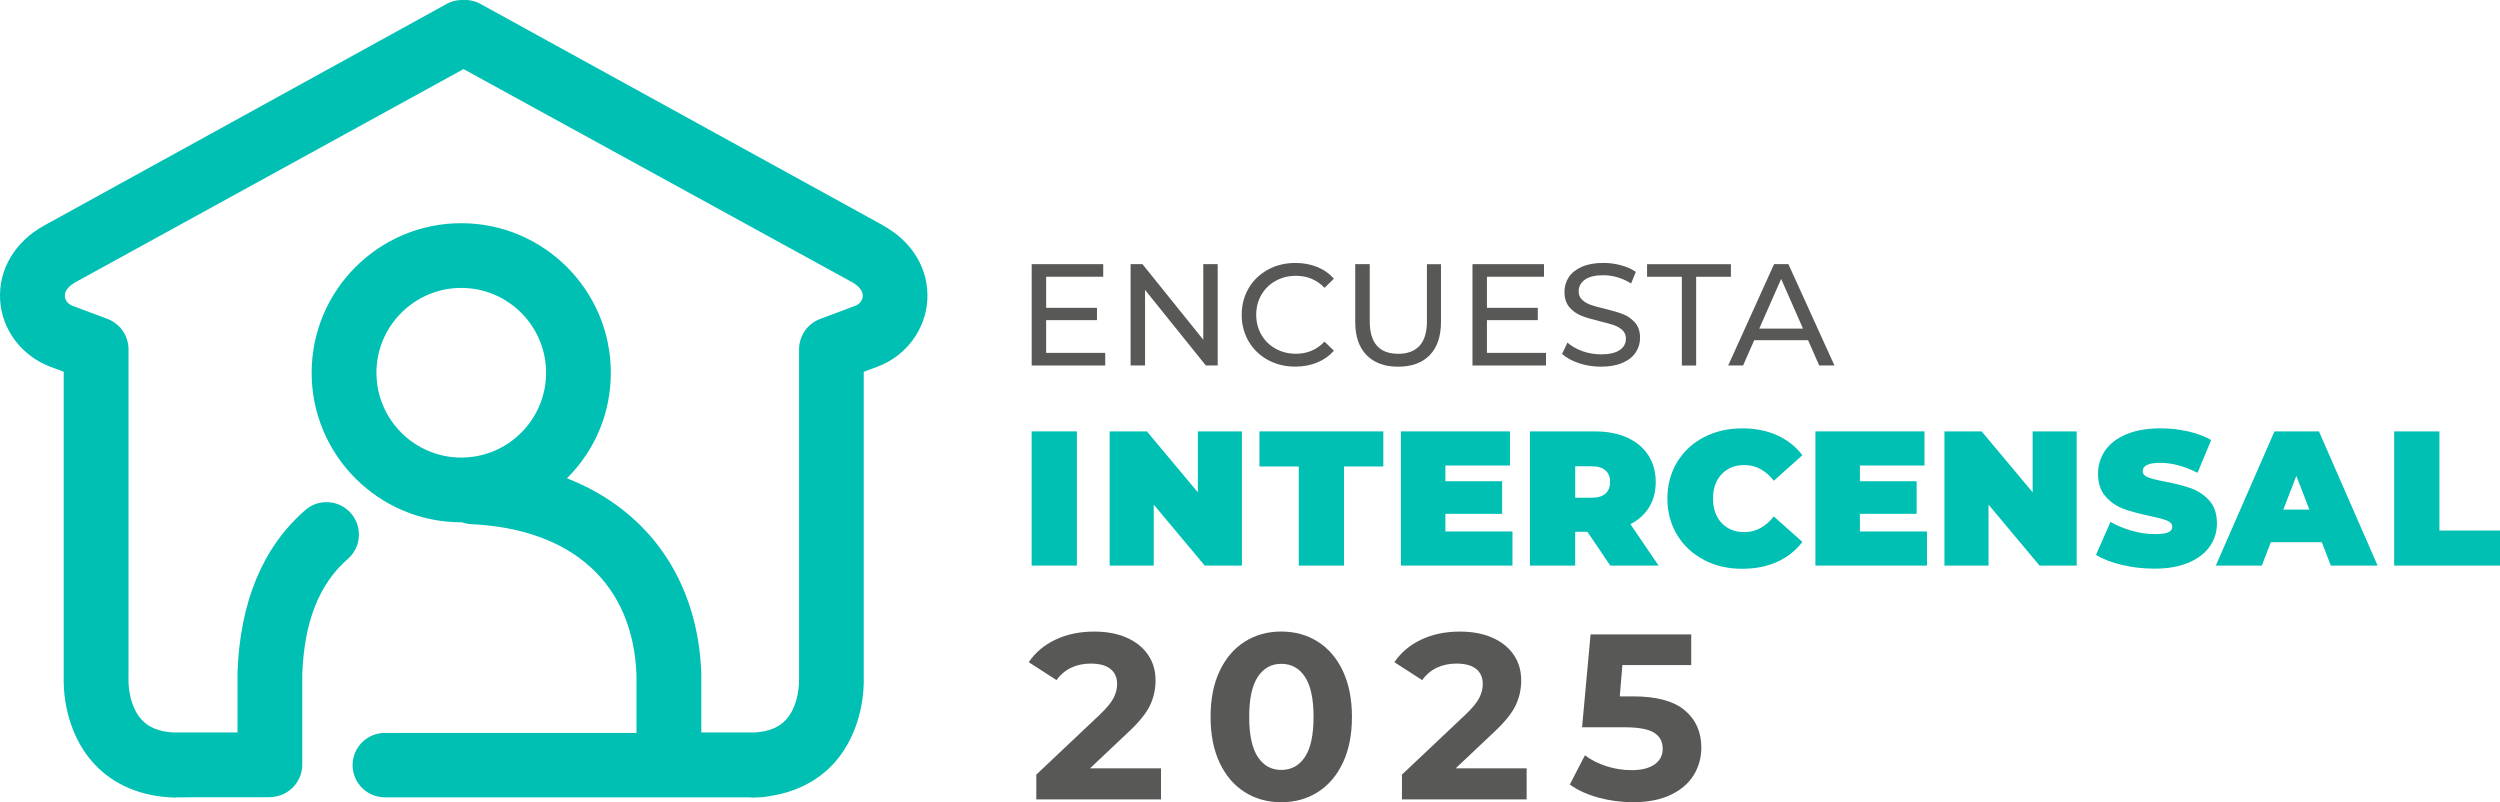 <?xml version="1.0" encoding="UTF-8"?>
<svg id="Capa_2" data-name="Capa 2" xmlns="http://www.w3.org/2000/svg" viewBox="0 0 62.388 20.019">
  <defs>
    <style>
      .cls-1 {
        fill: #585857;
      }

      .cls-1, .cls-2 {
        stroke-width: 0px;
      }

      .cls-2 {
        fill: #00bfb3;
      }
    </style>
  </defs>
  <g id="Capa_1-2" data-name="Capa 1">
    <g>
      <path class="cls-2" d="m22.03,5.62L12.014.111c-.128-.076-.278-.115-.423-.111h-.018s-.015,0-.015,0c-.152-.004-.305.034-.433.11L1.117,5.62C.374,6.024-.042,6.723.003,7.488c.043.73.525,1.379,1.227,1.654l.36.135v7.639c-.007.213-.003,1.32.761,2.147.484.524,1.173.814,1.992.84h.025c.025,0,.049-.003.073-.006l2.275-.002c.057,0,.115-.007.177-.021.376-.075.65-.408.65-.792v-2.252c.048-1.315.42-2.257,1.136-2.881.163-.142.261-.338.276-.554s-.055-.423-.197-.586c-.142-.163-.338-.261-.554-.276-.215-.015-.424.055-.586.197-1.06.922-1.629,2.287-1.691,4.056v1.493s-1.612,0-1.612,0c-.347-.024-.599-.125-.771-.308-.348-.37-.339-.977-.338-1.001,0-.013.001-.026.001-.039v-8.215c0-.335-.211-.639-.524-.757l-.873-.327c-.134-.052-.187-.159-.192-.241-.008-.129.092-.256.279-.356.011-.006.021-.011.028-.016L11.568,1.724l9.652,5.294c.01.006.021.012.031.018.188.101.287.227.279.356-.005.078-.055.188-.181.237l-.884.331c-.314.118-.524.422-.524.757v8.247c.001.026.011.637-.337,1.008-.171.182-.421.282-.759.307h-1.344v-1.475c-.081-2.299-1.301-4.066-3.353-4.868.707-.706,1.095-1.637,1.095-2.634,0-2.058-1.674-3.732-3.733-3.732s-3.733,1.674-3.733,3.732,1.674,3.732,3.733,3.732c.005,0,.01,0,.019,0,.079.028.153.043.224.046,2.54.119,4.046,1.492,4.131,3.766v1.445h-6.282c-.443,0-.803.36-.803.803s.36.803.803.803h9.081s.021.001.021.001c.024.003.048.006.073.006h.026c.024-.001.047-.003.07-.005l.107-.003c.06,0,.122-.008.183-.023.661-.089,1.225-.369,1.631-.808.764-.827.768-1.934.761-2.145v-7.641l.37-.139c.695-.272,1.173-.92,1.216-1.65.046-.766-.371-1.464-1.113-1.868Zm-8.402,3.682c0,1.167-.95,2.117-2.117,2.117s-2.117-.95-2.117-2.117.95-2.117,2.117-2.117,2.117.95,2.117,2.117Z"/>
      <g>
        <path class="cls-1" d="m27.581,8.807v.314h-1.835v-2.529h1.785v.314h-1.424v.776h1.268v.307h-1.268v.817h1.474Z"/>
        <path class="cls-1" d="m30.388,6.592v2.529h-.296l-1.517-1.886v1.886h-.361v-2.529h.296l1.518,1.886v-1.886h.361Z"/>
        <path class="cls-1" d="m31.639,8.982c-.203-.112-.363-.266-.479-.463-.115-.196-.173-.417-.173-.663s.058-.466.173-.663c.115-.197.276-.351.48-.463s.434-.168.687-.168c.198,0,.378.033.542.099s.303.164.419.294l-.235.228c-.19-.2-.427-.3-.711-.3-.188,0-.358.042-.509.127-.152.084-.27.2-.356.349-.085.148-.128.313-.128.496s.043.349.128.497.204.265.356.349c.152.085.321.127.509.127.282,0,.519-.101.711-.303l.235.227c-.116.13-.256.229-.421.296-.165.068-.346.101-.544.101-.253,0-.481-.056-.685-.168Z"/>
        <path class="cls-1" d="m34.102,8.861c-.188-.193-.282-.469-.282-.831v-1.438h.362v1.424c0,.542.237.813.712.813.231,0,.408-.067.531-.2.123-.134.184-.338.184-.612v-1.424h.351v1.438c0,.364-.094.641-.282.833-.188.192-.451.287-.788.287s-.6-.097-.788-.289Z"/>
        <path class="cls-1" d="m38.581,8.807v.314h-1.835v-2.529h1.785v.314h-1.424v.776h1.269v.307h-1.269v.817h1.474Z"/>
        <path class="cls-1" d="m39.4,9.062c-.177-.059-.316-.136-.418-.23l.134-.282c.097.086.22.157.37.212.151.054.305.081.465.081.21,0,.366-.036.469-.107.104-.071.155-.166.155-.283,0-.087-.028-.157-.085-.212s-.127-.096-.21-.125-.2-.061-.352-.098c-.19-.046-.344-.091-.461-.137s-.217-.116-.3-.212-.125-.223-.125-.385c0-.135.035-.256.106-.365.071-.109.179-.195.324-.26s.324-.098.538-.098c.149,0,.296.019.441.058.144.039.268.094.372.166l-.119.289c-.106-.067-.219-.118-.339-.154-.12-.035-.239-.052-.354-.052-.205,0-.358.037-.461.112-.102.074-.154.171-.154.289,0,.087.029.157.086.212.058.054.13.097.215.127s.201.062.349.096c.19.046.343.092.459.137.115.046.215.116.298.21.083.094.125.221.125.38,0,.132-.036.254-.108.363-.072.11-.182.196-.329.26-.147.064-.328.096-.542.096-.19,0-.374-.029-.551-.088Z"/>
        <path class="cls-1" d="m41.97,6.907h-.867v-.314h2.092v.314h-.867v2.215h-.357v-2.215Z"/>
        <path class="cls-1" d="m45.121,8.489h-1.344l-.278.632h-.372l1.145-2.529h.358l1.149,2.529h-.38l-.278-.632Zm-.127-.289l-.545-1.239-.546,1.239h1.091Z"/>
      </g>
      <g>
        <path class="cls-2" d="m25.745,10.765h1.129v3.349h-1.129v-3.349Z"/>
        <path class="cls-2" d="m30.992,10.765v3.349h-.928l-1.272-1.521v1.521h-1.1v-3.349h.928l1.273,1.521v-1.521h1.1Z"/>
        <path class="cls-2" d="m32.411,11.641h-.981v-.876h3.091v.876h-.981v2.474h-1.129v-2.474Z"/>
        <path class="cls-2" d="m37.744,13.263v.851h-2.784v-3.349h2.722v.852h-1.612v.392h1.416v.814h-1.416v.44h1.674Z"/>
        <path class="cls-2" d="m39.615,13.272h-.306v.842h-1.129v-3.349h1.612c.309,0,.579.051.809.153.229.102.407.249.531.44.125.192.187.415.187.67,0,.239-.054.448-.163.627-.108.179-.265.32-.469.426l.703,1.033h-1.206l-.569-.842Zm.45-1.533c-.076-.069-.191-.103-.344-.103h-.411v.785h.411c.153,0,.268-.034.344-.103s.115-.165.115-.29-.038-.221-.115-.29Z"/>
        <path class="cls-2" d="m42.519,13.969c-.284-.149-.507-.356-.667-.622s-.242-.569-.242-.906.081-.64.242-.907.383-.473.667-.622c.284-.148.603-.222.957-.222.325,0,.616.057.871.172s.466.281.632.498l-.713.637c-.207-.262-.451-.392-.732-.392-.236,0-.426.076-.569.227-.144.152-.216.355-.216.61s.072.459.216.61c.143.152.333.227.569.227.281,0,.525-.131.732-.392l.713.637c-.166.217-.376.383-.632.498s-.545.172-.871.172c-.354,0-.673-.074-.957-.222Z"/>
        <path class="cls-2" d="m48.088,13.263v.851h-2.784v-3.349h2.722v.852h-1.612v.392h1.416v.814h-1.416v.44h1.674Z"/>
        <path class="cls-2" d="m51.824,10.765v3.349h-.928l-1.272-1.521v1.521h-1.1v-3.349h.928l1.273,1.521v-1.521h1.1Z"/>
        <path class="cls-2" d="m52.954,14.098c-.263-.062-.479-.146-.648-.251l.363-.823c.16.093.338.167.536.222.198.056.388.083.569.083.156,0,.268-.015.335-.045.067-.03.1-.076.1-.136,0-.07-.044-.123-.132-.158-.088-.035-.232-.073-.433-.115-.258-.055-.474-.112-.646-.175-.172-.062-.322-.164-.45-.306-.128-.142-.191-.334-.191-.576,0-.21.059-.402.177-.574.118-.172.294-.307.529-.406.235-.099.519-.149.854-.149.23,0,.455.025.677.074.222.05.417.122.586.218l-.34.818c-.328-.166-.64-.249-.933-.249-.29,0-.435.07-.435.21,0,.067.043.117.129.151.086.034.228.07.426.108.255.048.47.103.646.165s.328.164.457.304c.129.14.194.332.194.574,0,.21-.059.401-.177.572-.118.17-.294.306-.529.406-.234.101-.519.151-.854.151-.277,0-.548-.031-.811-.094Z"/>
        <path class="cls-2" d="m57.942,13.531h-1.273l-.225.584h-1.148l1.464-3.349h1.11l1.464,3.349h-1.167l-.225-.584Zm-.311-.814l-.325-.842-.325.842h.651Z"/>
        <path class="cls-2" d="m59.747,10.765h1.129v2.474h1.512v.876h-2.641v-3.349Z"/>
      </g>
      <g>
        <path class="cls-1" d="m28.973,19.172v.777h-3.112v-.618l1.588-1.5c.169-.161.282-.299.341-.415.059-.116.088-.23.088-.344,0-.165-.056-.291-.168-.38-.112-.088-.275-.132-.491-.132-.18,0-.343.034-.488.103-.145.069-.267.172-.365.309l-.694-.447c.161-.239.382-.426.665-.561.283-.135.606-.203.971-.203.306,0,.574.05.803.15.23.1.408.241.535.424s.191.397.191.644c0,.224-.047.433-.141.629-.094.196-.277.42-.547.671l-.947.894h1.771Z"/>
        <path class="cls-1" d="m31.062,19.767c-.267-.169-.476-.413-.626-.733-.151-.32-.226-.701-.226-1.144s.075-.825.226-1.144.36-.564.626-.733c.267-.168.571-.253.912-.253s.645.085.912.253c.267.169.476.413.626.733s.226.701.226,1.144-.075.824-.226,1.144c-.151.32-.36.564-.626.733-.267.169-.571.253-.912.253s-.645-.084-.912-.253Zm1.503-.877c.143-.215.215-.549.215-1s-.072-.784-.215-1-.34-.324-.591-.324c-.247,0-.442.108-.585.324-.143.216-.215.549-.215,1s.072.784.215,1c.143.216.338.324.585.324.251,0,.448-.108.591-.324Z"/>
        <path class="cls-1" d="m38.098,19.172v.777h-3.112v-.618l1.588-1.5c.169-.161.282-.299.341-.415.059-.116.088-.23.088-.344,0-.165-.056-.291-.168-.38-.112-.088-.275-.132-.491-.132-.18,0-.343.034-.488.103-.145.069-.267.172-.365.309l-.694-.447c.161-.239.382-.426.665-.561.283-.135.606-.203.971-.203.306,0,.574.05.803.15.23.1.408.241.535.424s.191.397.191.644c0,.224-.047.433-.141.629-.094.196-.277.42-.547.671l-.947.894h1.771Z"/>
        <path class="cls-1" d="m42.042,17.725c.276.231.415.541.415.93,0,.251-.063.479-.188.685-.126.206-.317.371-.573.494-.257.124-.574.185-.95.185-.29,0-.576-.038-.856-.114-.28-.077-.519-.185-.715-.327l.377-.729c.157.118.337.209.541.273.204.065.414.097.629.097.239,0,.427-.047.565-.141.137-.094.206-.226.206-.394,0-.177-.072-.31-.215-.4-.143-.09-.391-.135-.744-.135h-1.053l.212-2.318h2.512v.765h-1.718l-.065.782h.335c.581,0,1.009.115,1.286.347Z"/>
      </g>
    </g>
  </g>
</svg>
